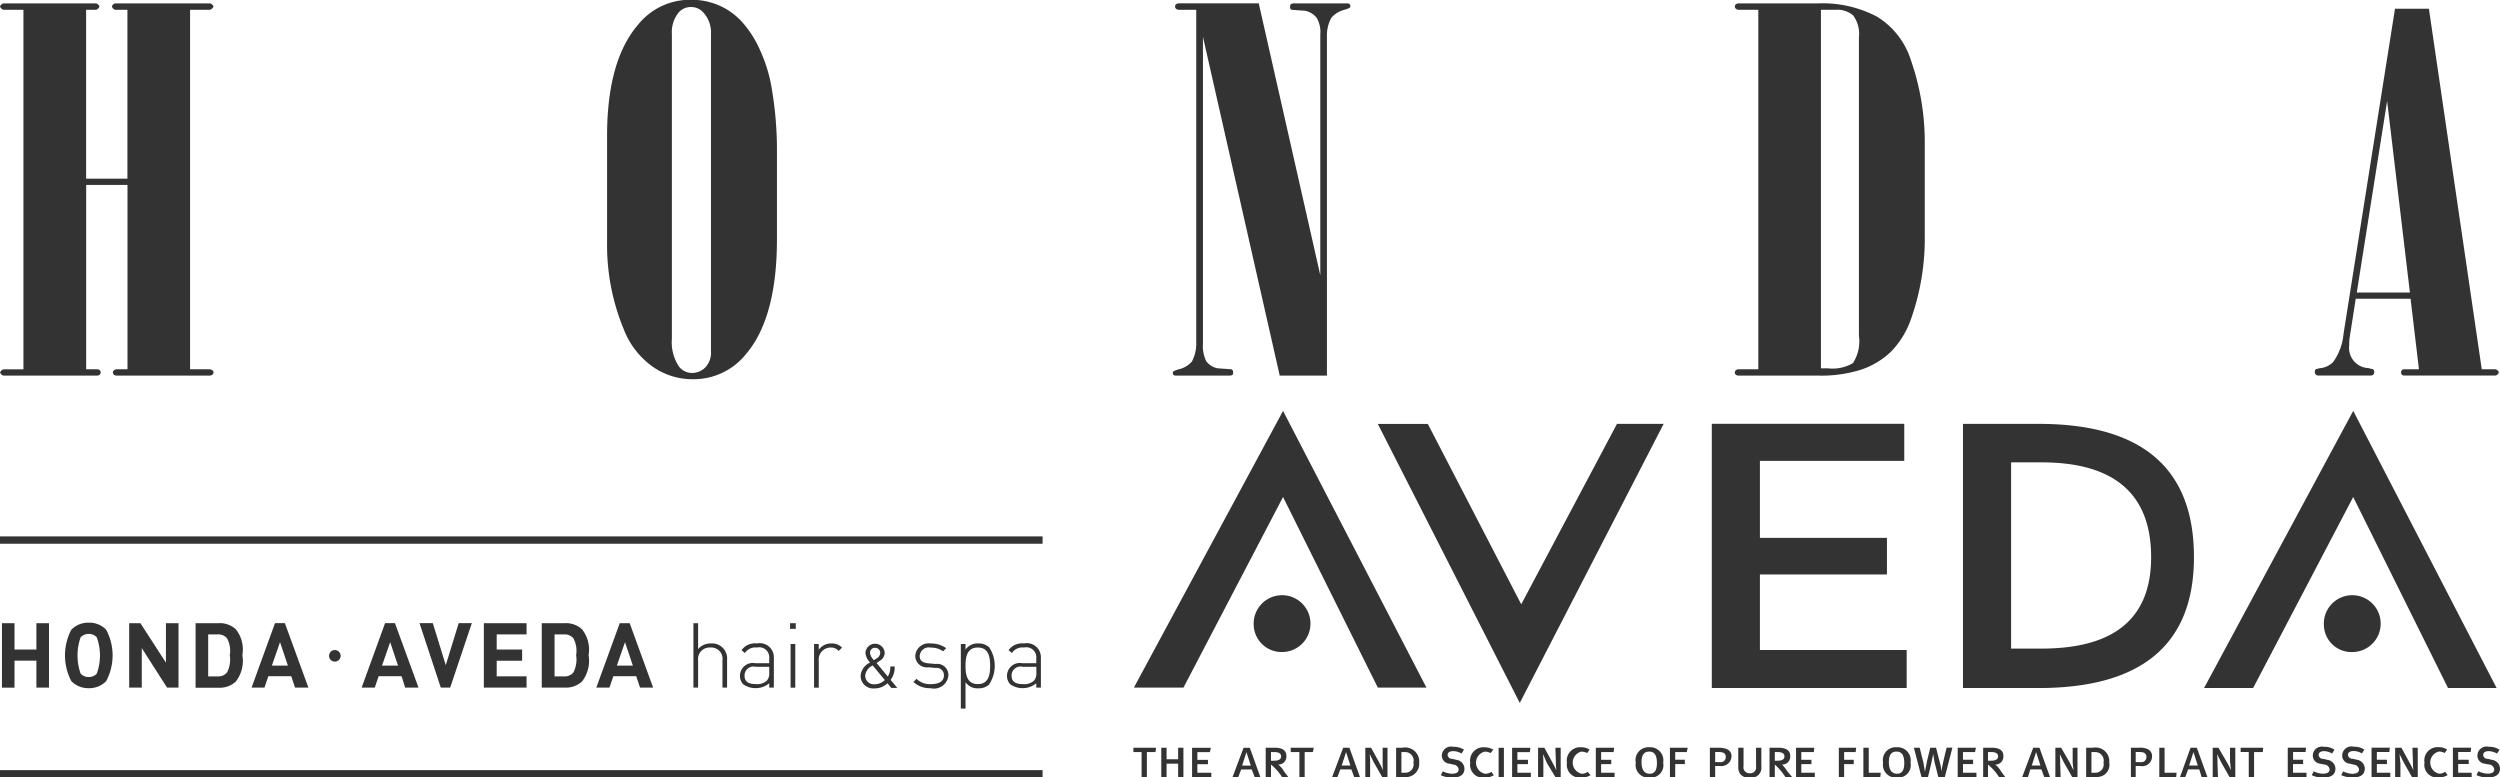 <svg xmlns="http://www.w3.org/2000/svg" width="160" height="49.75" viewBox="0 0 160 49.75">
  <defs>
    <style>
      .cls-1 {
        fill: #333;
        fill-rule: evenodd;
      }
    </style>
  </defs>
  <path id="logo-aveda" class="cls-1" d="M276.237,93.133V91.4a0.724,0.724,0,0,0-.771-0.834,0.741,0.741,0,0,0-.787.834v1.732h-0.3V89.008h0.3v1.662a1.034,1.034,0,0,1,.822-0.365,0.963,0.963,0,0,1,1.032,1.043v1.784h-0.3Zm2.994,0V92.855a1.381,1.381,0,0,1-1.674.058,0.8,0.8,0,0,1-.2-0.545,0.825,0.825,0,0,1,.973-0.8h0.9V91.25a0.641,0.641,0,0,0-.787-0.683,0.8,0.8,0,0,0-.771.353l-0.214-.185a1.061,1.061,0,0,1,.985-0.429,0.9,0.9,0,0,1,1.083.915v1.912h-0.3Zm0-1.333h-0.869a0.572,0.572,0,0,0-.712.562c0,0.371.226,0.545,0.73,0.545a0.919,0.919,0,0,0,.695-0.214,0.716,0.716,0,0,0,.156-0.533V91.8Zm1.333-2.792h0.365v0.365h-0.365V89.008Zm0.034,1.333h0.3v2.793h-0.3V90.341Zm3.076,0.446a0.64,0.64,0,0,0-.527-0.22,0.767,0.767,0,0,0-.747.846v1.721h-0.3V90.341h0.3v0.371a0.955,0.955,0,0,1,.816-0.406,0.875,0.875,0,0,1,.673.267Zm5.914,2.381a1.53,1.53,0,0,1-1.13-.4l0.2-.2a1.183,1.183,0,0,0,.915.341c0.545,0,.84-0.191.84-0.567a0.466,0.466,0,0,0-.533-0.469l-0.463-.04a0.742,0.742,0,0,1-.84-0.73,0.858,0.858,0,0,1,1-.794,1.639,1.639,0,0,1,.979.3l-0.2.2a1.288,1.288,0,0,0-.782-0.237,0.581,0.581,0,0,0-.712.538c0,0.289.173,0.435,0.567,0.469l0.452,0.041a0.713,0.713,0,0,1,.817.73,0.934,0.934,0,0,1-1.118.828m3.724-.243a0.971,0.971,0,0,1-.683.243,0.926,0.926,0,0,1-.828-0.394v1.691h-0.3V90.341h0.3V90.7a0.925,0.925,0,0,1,.828-0.394,0.971,0.971,0,0,1,.683.244,2.139,2.139,0,0,1,0,2.375m-0.724-2.358c-0.684,0-.787.591-0.787,1.17s0.1,1.17.787,1.17,0.789-.591.789-1.17-0.105-1.17-.789-1.17m3.742,2.566V92.855a1.381,1.381,0,0,1-1.674.058,0.8,0.8,0,0,1-.2-0.545,0.824,0.824,0,0,1,.973-0.8h0.9V91.25a0.641,0.641,0,0,0-.788-0.683,0.8,0.8,0,0,0-.77.353l-0.215-.185a1.062,1.062,0,0,1,.985-0.429,0.9,0.9,0,0,1,1.084.915v1.912h-0.3Zm0-1.333h-0.869a0.573,0.573,0,0,0-.713.562c0,0.371.226,0.545,0.73,0.545a0.92,0.92,0,0,0,.7-0.214,0.716,0.716,0,0,0,.156-0.533V91.8Zm-9.272,1.36-0.253-.308a1.168,1.168,0,0,1-.828.331,0.8,0.8,0,0,1-.887-0.817,1.022,1.022,0,0,1,.607-0.84,0.988,0.988,0,0,1-.3-0.611,0.616,0.616,0,0,1,1.231,0,0.6,0.6,0,0,1-.312.5l-0.209.142,0.718,0.864a1.043,1.043,0,0,0,.158-0.643h0.284a1.32,1.32,0,0,1-.26.86l0.43,0.516h-0.375Zm-1.195-1.444a0.807,0.807,0,0,0-.481.643,0.549,0.549,0,0,0,.591.56,0.932,0.932,0,0,0,.663-0.272Zm0.15-1.132a0.312,0.312,0,0,0-.324.328,0.763,0.763,0,0,0,.253.461l0.15-.1a0.451,0.451,0,0,0,.252-0.352,0.327,0.327,0,0,0-.331-0.335m-53.676,2.548V91.407h-1.4v1.727h-0.805V89.008h0.805v1.686h1.4V89.008h0.806v4.125h-0.806Zm4.466-.417a1.492,1.492,0,0,1-1.112.451,1.508,1.508,0,0,1-1.119-.451,3.544,3.544,0,0,1,0-3.29,1.509,1.509,0,0,1,1.119-.452,1.493,1.493,0,0,1,1.112.452,3.491,3.491,0,0,1,0,3.29m-0.6-2.8a0.667,0.667,0,0,0-.515-0.22,0.683,0.683,0,0,0-.522.22,3.506,3.506,0,0,0,0,2.317,0.683,0.683,0,0,0,.522.22,0.668,0.668,0,0,0,.515-0.22,3.408,3.408,0,0,0,0-2.317m4.5,3.221L239.073,90.6v2.532h-0.805V89.008h0.718l1.634,2.526V89.008h0.805v4.125h-0.718Zm4.4-.394a1.5,1.5,0,0,1-1.089.394h-1.489V89.008h1.489a1.5,1.5,0,0,1,1.089.394,2.076,2.076,0,0,1,.417,1.651,2.157,2.157,0,0,1-.417,1.686m-0.562-2.758a0.718,0.718,0,0,0-.6-0.255h-0.609v2.687h0.609a0.717,0.717,0,0,0,.6-0.254,1.827,1.827,0,0,0,.174-1.107,1.693,1.693,0,0,0-.174-1.072m4.35,3.152-0.243-.73h-1.466l-0.249.73H246.1l1.5-4.125h0.632l1.506,4.125H248.9Zm-0.962-2.908-0.521,1.5h1.026Zm8.011,2.908L255.7,92.4h-1.466l-0.249.73h-0.84l1.5-4.125h0.632l1.506,4.125h-0.84Zm-0.961-2.908-0.522,1.5h1.026Zm3.84,2.908h-0.6l-1.362-4.125H257.7l0.829,2.688,0.828-2.688h0.84Zm2.155,0V89.008H263.7v0.718h-1.911v0.967h1.627v0.718h-1.627v1H263.7v0.719H260.98Zm6.284-.394a1.5,1.5,0,0,1-1.089.394h-1.489V89.008h1.489a1.5,1.5,0,0,1,1.089.394,2.073,2.073,0,0,1,.418,1.651,2.153,2.153,0,0,1-.418,1.686M266.7,89.982a0.721,0.721,0,0,0-.6-0.255h-0.608v2.687H266.1a0.721,0.721,0,0,0,.6-0.254,1.837,1.837,0,0,0,.173-1.107,1.7,1.7,0,0,0-.173-1.072m4.263,3.152-0.244-.73h-1.466l-0.248.73h-0.841l1.5-4.125H270.3l1.5,4.125h-0.839ZM270,90.225l-0.522,1.5h1.026Zm-18.2.872a0.37,0.37,0,1,1-.369-0.369,0.37,0.37,0,0,1,.369.369m-20.3-18.337V49.751H230.22a0.337,0.337,0,0,1-.22-0.217,0.35,0.35,0,0,1,.22-0.193h5.931a0.33,0.33,0,0,1,.214.193,0.323,0.323,0,0,1-.215.217h-0.639V60.558h2.644V49.751H237.36a0.324,0.324,0,0,1-.2-0.217,0.29,0.29,0,0,1,.214-0.193h6.072a0.345,0.345,0,0,1,.219.193,0.337,0.337,0,0,1-.233.217h-1.267V72.76h1.233a0.3,0.3,0,0,1,.184.058,0.155,0.155,0,0,1,.083.142,0.164,0.164,0,0,1-.079.148,0.286,0.286,0,0,1-.179.054h-5.938a0.256,0.256,0,0,1-.172-0.054,0.171,0.171,0,0,1-.068-0.148,0.153,0.153,0,0,1,.077-0.142,0.26,0.26,0,0,1,.177-0.058h0.676v-11.8h-2.644v11.8h0.709a0.211,0.211,0,0,1,.155.058,0.173,0.173,0,0,1,.064.142,0.176,0.176,0,0,1-.067.148,0.238,0.238,0,0,1-.165.054h-5.989a0.312,0.312,0,0,1-.218-0.2,0.337,0.337,0,0,1,.22-0.2h1.285ZM273,51.3a1.991,1.991,0,0,1,.439-1.381,1.025,1.025,0,0,1,.766-0.344,1.047,1.047,0,0,1,.821.363,1.9,1.9,0,0,1,.477,1.362V71.613a1.375,1.375,0,0,1-.359,1.022,1.179,1.179,0,0,1-.843.36,1.076,1.076,0,0,1-.84-0.4A2.823,2.823,0,0,1,273,70.8V51.3Zm6.375,3.383a9.687,9.687,0,0,0-.735-2.354,6.813,6.813,0,0,0-1.163-1.816,4.332,4.332,0,0,0-1.466-1.044,4.456,4.456,0,0,0-1.8-.358,4.267,4.267,0,0,0-3.38,1.6q-1.972,2.3-1.978,7.089v6.835a14.027,14.027,0,0,0,1.076,5.582,5.227,5.227,0,0,0,1.838,2.371,4.4,4.4,0,0,0,2.559.806,4.283,4.283,0,0,0,3.421-1.613q1.978-2.32,1.978-7.37V58.57a23.434,23.434,0,0,0-.352-3.887M314.5,51.3a1.761,1.761,0,0,0-.24-1.045,1.283,1.283,0,0,0-.739-0.442l-0.854-.06a0.167,0.167,0,0,1-.1-0.185,0.26,0.26,0,0,1,.046-0.175,0.4,0.4,0,0,1,.242-0.05h3.4a0.16,0.16,0,0,1,.12.052,0.172,0.172,0,0,1,.05.123,0.126,0.126,0,0,1-.05.107,1.67,1.67,0,0,1-.336.128,1.609,1.609,0,0,0-.825.5,2.282,2.282,0,0,0-.29,1.148V73.162h-3.022l-4.913-21.68V71.111a2.215,2.215,0,0,0,.213,1.136,1.2,1.2,0,0,0,.718.449l0.9,0.063a0.2,0.2,0,0,1,.1.193,0.245,0.245,0,0,1-.047.174,0.494,0.494,0,0,1-.243.036h-3.4a0.172,0.172,0,0,1-.125-0.044A0.139,0.139,0,0,1,305.062,73a0.127,0.127,0,0,1,.047-0.114,1.47,1.47,0,0,1,.343-0.128,1.591,1.591,0,0,0,.826-0.49,2.4,2.4,0,0,0,.282-1.176V49.751h-1.117a0.278,0.278,0,0,1-.174-0.063,0.189,0.189,0,0,1-.064-0.154,0.186,0.186,0,0,1,.064-0.139,0.293,0.293,0,0,1,.173-0.055h5.118l3.939,17.4V51.3Zm32.037-1.547h0.937a1.546,1.546,0,0,1,1.129.36,1.977,1.977,0,0,1,.368,1.394V70.615a2.56,2.56,0,0,1-.382,1.748A2.564,2.564,0,0,1,347,72.7h-0.46V49.751ZM341.3,72.76a0.319,0.319,0,0,0-.2.052,0.2,0.2,0,0,0-.071.162,0.157,0.157,0,0,0,.071.135,0.284,0.284,0,0,0,.2.054h5.056a8.415,8.415,0,0,0,2.77-.385,5.092,5.092,0,0,0,1.893-1.142,5.6,5.6,0,0,0,1.287-2.1,15.438,15.438,0,0,0,.879-5.353V58.307a15.963,15.963,0,0,0-.9-5.368,5.034,5.034,0,0,0-2.146-2.742,7.464,7.464,0,0,0-3.788-.856H341.3a0.311,0.311,0,0,0-.2.055,0.186,0.186,0,0,0,0,.293,0.291,0.291,0,0,0,.2.063h1.231V72.76H341.3Zm42.934-4.913h-3.4l1.942-12.259Zm-4.249,2.647a3.635,3.635,0,0,1-.662,1.8,1.37,1.37,0,0,1-.88.4l-0.239.063a0.267,0.267,0,0,0-.056.177,0.227,0.227,0,0,0,.068.167,0.219,0.219,0,0,0,.164.059h3.341a0.225,0.225,0,0,0,.167-0.059,0.21,0.21,0,0,0,.064-0.167,0.213,0.213,0,0,0-.075-0.177l-0.311-.075a1.291,1.291,0,0,1-1.216-1.461,4.2,4.2,0,0,1,.017-0.422l0.4-2.554h3.509l0.536,4.511h-0.934a0.2,0.2,0,0,0-.152.058,0.176,0.176,0,0,0-.057.142,0.182,0.182,0,0,0,.057.149,0.206,0.206,0,0,0,.152.054h5.834a0.3,0.3,0,0,0,.217-0.2,0.32,0.32,0,0,0-.217-0.2h-0.879l-3.383-23.074h-2.171ZM230,83.926h66.726V83.453H230v0.473Zm0,14.963h66.726V98.415H230v0.474Zm73.4-1.633v1.6h-0.338v-1.6h-0.524V96.979h1.447l-0.031.278H303.4Zm8.715-16.323-6.374,12.2h-3.173l9.547-17.71,9.178,17.71h-3.111ZM305.4,98h-0.739v0.863h-0.339V96.979h0.339v0.74H305.4v-0.74h0.339v1.879H305.4V98Zm0.893-1.016h1.2l-0.061.278h-0.8v0.493h0.677v0.277h-0.677V98.58h0.893v0.277h-1.232V96.979Zm3.819,1.386h-0.678l-0.185.493h-0.369l0.708-1.879h0.4l0.677,1.879H310.3Zm-0.616-.247h0.554l-0.277-.862Zm0.739-9.024a1.818,1.818,0,1,1,1.817,1.755,1.783,1.783,0,0,1-1.817-1.755m1.109,8.962v0.8h-0.339V96.979h0.585c0.493,0,.739.185,0.739,0.524a0.509,0.509,0,0,1-.524.554,1.423,1.423,0,0,1,.37.432l0.277,0.37h-0.4a3.263,3.263,0,0,0-.708-0.8m0-.8V97.81h0.185c0.307,0,.461-0.091.461-0.276s-0.154-.277-0.431-0.277h-0.215Zm2.155,0v1.6h-0.338v-1.6h-0.555V96.979h1.478l-0.061.278H313.5Zm2.988,1.109h-0.709l-0.184.493h-0.339l0.708-1.879h0.4l0.678,1.879h-0.37Zm-0.617-.247h0.555l-0.277-.862Zm2.064-.184-0.277-.555a3.9,3.9,0,0,1,.031.585v0.893h-0.308V96.979h0.37l0.523,0.955c0.03,0.061.123,0.216,0.246,0.492a3.82,3.82,0,0,1-.03-0.553V96.979H318.8v1.879h-0.338Zm0.246-21.682h3.2L327.359,87.8l6.129-11.549h2.987l-9.209,17.863Zm1.725,22.606h-0.554V96.979h0.4a0.9,0.9,0,0,1,1.078.955,0.855,0.855,0,0,1-.924.924m-0.215-1.6V98.58h0.246a0.528,0.528,0,0,0,.523-0.646,0.547,0.547,0,0,0-.554-0.678h-0.215Zm2.525,1.478,0.123-.246a1.508,1.508,0,0,0,.585.154c0.277,0,.432-0.092.432-0.277a0.361,0.361,0,0,0-.339-0.309L322.771,98a0.523,0.523,0,0,1-.494-0.493,0.591,0.591,0,0,1,.74-0.585,1.169,1.169,0,0,1,.677.184l-0.154.246a1.044,1.044,0,0,0-.523-0.154c-0.246,0-.37.094-0.37,0.248a0.281,0.281,0,0,0,.308.246l0.246,0.062a0.586,0.586,0,0,1,.524.555c0,0.4-.277.585-0.8,0.585a1.7,1.7,0,0,1-.708-0.154m1.879-.8a0.849,0.849,0,0,1,.924-0.986,1.067,1.067,0,0,1,.554.153l-0.185.216a0.657,0.657,0,0,0-.369-0.092,0.725,0.725,0,0,0,.03,1.416,0.744,0.744,0,0,0,.4-0.123l0.153,0.215a1.083,1.083,0,0,1-.584.154,0.826,0.826,0,0,1-.924-0.955m1.817-.955h0.338v1.879h-0.338V96.979Zm0.862,0h1.17l-0.031.278h-0.8v0.493h0.677v0.277h-0.677V98.58h0.862v0.277h-1.2V96.979Zm2.217,0.955c-0.03-.062-0.092-0.247-0.246-0.555a4.025,4.025,0,0,1,.03.585v0.893h-0.338V96.979h0.4l0.524,0.955c0.031,0.061.123,0.216,0.246,0.492a3.7,3.7,0,0,1-.031-0.553l-0.031-.894h0.339v1.879h-0.339Zm1.294,0a0.849,0.849,0,0,1,.924-0.986,0.88,0.88,0,0,1,.523.153l-0.154.216a0.815,0.815,0,0,0-.369-0.092,0.725,0.725,0,0,0,.03,1.416,0.593,0.593,0,0,0,.371-0.123l0.184,0.215a1.09,1.09,0,0,1-.585.154,0.827,0.827,0,0,1-.924-0.955m1.847-.955h1.17l-0.03.278h-0.8v0.493h0.646v0.277h-0.646V98.58h0.861v0.277h-1.2V96.979Zm2.557,0.955a0.821,0.821,0,0,1,.863-0.986,0.841,0.841,0,0,1,.892.986,0.8,0.8,0,0,1-.862.955,0.817,0.817,0,0,1-.893-0.955m0.369-.032c0,0.493.186,0.74,0.524,0.74,0.308,0,.462-0.216.462-0.678,0-.493-0.154-0.739-0.492-0.739s-0.494.216-.494,0.676m2.156-.646v0.493h0.616v0.277h-0.616v0.831h-0.338V96.979h1.139l-0.062.278h-0.739Zm2.557,0.893v0.708h-0.339V96.979h0.554c0.492,0,.832.155,0.832,0.555a0.653,0.653,0,0,1-.74.616h-0.307Zm-0.216-21.9h12.318v2.372h-9.239v4.928h8.131v2.341h-8.131v4.836h9.393v2.431H339.555V76.252Zm0.216,21V97.9h0.307a0.318,0.318,0,0,0,.37-0.338c0-.216-0.154-0.308-0.432-0.308h-0.245Zm1.57,1.356a0.771,0.771,0,0,1-.092-0.4V96.979h0.338V98.15a0.38,0.38,0,0,0,.4.462,0.368,0.368,0,0,0,.4-0.432v-1.2h0.339v1.2a0.632,0.632,0,0,1-.739.709,0.656,0.656,0,0,1-.647-0.277m2.248-.556v0.8H343.25V96.979h0.555c0.523,0,.769.185,0.769,0.524a0.508,0.508,0,0,1-.523.554,2.8,2.8,0,0,1,.339.432l0.307,0.37h-0.43a3.791,3.791,0,0,0-.678-0.8m0-.8V97.81h0.185c0.277,0,.43-0.091.43-0.276s-0.153-.277-0.43-0.277h-0.185Zm1.355-.278h1.17l-0.03.278h-0.8v0.493h0.647v0.277h-0.647V98.58h0.863v0.277h-1.2V96.979Zm3.08,0.278v0.493h0.616v0.277h-0.616v0.831h-0.339V96.979h1.109l-0.031.278h-0.739Zm1.232,1.6V96.979H349.6v1.6h0.77l-0.032.277h-1.077Zm1.263-.924a0.821,0.821,0,0,1,.861-0.986,0.842,0.842,0,0,1,.895.986,0.8,0.8,0,0,1-.864.955,0.817,0.817,0,0,1-.892-0.955m0.369-.032c0,0.493.185,0.74,0.523,0.74,0.308,0,.462-0.216.462-0.678,0-.493-0.154-0.739-0.493-0.739s-0.492.216-.492,0.676m3.171,0.986-0.215-.862c-0.031-.092-0.061-0.308-0.123-0.647-0.031.215-.092,0.431-0.123,0.616l-0.215.894h-0.4l-0.493-1.91h0.369l0.216,0.862c0.03,0.093.061,0.339,0.123,0.678,0.031-.215.093-0.432,0.123-0.647l0.216-.894h0.369l0.246,0.955a2.363,2.363,0,0,1,.093.585c0.03-.246.092-0.463,0.123-0.647l0.215-.894h0.37l-0.492,1.91h-0.4Zm1.233-1.91h1.17l-0.061.278h-0.77v0.493h0.647v0.277h-0.647V98.58h0.862v0.277h-1.2V96.979Zm0.339-3.819V76.252h4.835c6.621,0,9.947,2.833,9.947,8.531,0,5.574-3.326,8.376-9.947,8.376h-4.835Zm1.6,4.9v0.8h-0.309V96.979h0.555c0.494,0,.739.185,0.739,0.524a0.509,0.509,0,0,1-.523.554,1.438,1.438,0,0,1,.37.432l0.276,0.37h-0.4a3.242,3.242,0,0,0-.708-0.8m0-.8V97.81h0.185c0.308,0,.462-0.091.462-0.276s-0.154-.277-0.431-0.277h-0.216Zm1.479-18.541V90.635h1.94c4.681,0,7.022-1.941,7.022-5.851,0-4.035-2.341-6.068-7.022-6.068h-1.94Zm1.94,19.65h-0.709l-0.154.493h-0.369l0.708-1.879h0.4l0.677,1.879h-0.369Zm-0.616-.247h0.554l-0.277-.862Zm2.063-.184-0.277-.555a4.025,4.025,0,0,1,.03.585l0.031,0.893h-0.338V96.979h0.369l0.555,0.955c0.031,0.061.092,0.216,0.246,0.492a4.278,4.278,0,0,1-.062-0.553V96.979h0.308v1.879h-0.338Zm1.971,0.924h-0.554V96.979h0.431a0.88,0.88,0,0,1,1.047.955,0.768,0.768,0,0,1-.586.894,1.064,1.064,0,0,1-.338.03m-0.216-1.6V98.58H364.1a0.529,0.529,0,0,0,.524-0.646,0.548,0.548,0,0,0-.555-0.678h-0.216Zm2.833,0.893v0.708h-0.307V96.979H366.9a1.11,1.11,0,0,1,.555.093,0.477,0.477,0,0,1,.276.462,0.622,0.622,0,0,1-.738.616h-0.309Zm0-.893V97.9H367a0.318,0.318,0,0,0,.37-0.338c0-.216-0.155-0.308-0.432-0.308h-0.247Zm1.51,1.6V96.979h0.338v1.6h0.77l-0.03.277H368.2Zm2.556-.493h-0.708l-0.185.493H369.52l0.677-1.879h0.4l0.678,1.879h-0.37Zm-0.646-.247h0.554l-0.278-.862Zm10.5-17.185L374.2,93.159H371.06l9.547-17.739,9.177,17.739h-3.11Zm-8.438,17-0.277-.555a4.025,4.025,0,0,1,.03.585l0.03,0.893h-0.337V96.979h0.368l0.555,0.955c0.031,0.061.124,0.216,0.247,0.492-0.032-.215-0.032-0.4-0.062-0.553V96.979h0.339v1.879h-0.37Zm2.094-.678v1.6h-0.34v-1.6H373.4V96.979h1.447l-0.031.278h-0.554Zm2.156-.278h1.17l-0.03.278h-0.8v0.493H377.4v0.277h-0.647V98.58h0.863v0.277h-1.2V96.979Zm1.54,1.756,0.122-.246a1.278,1.278,0,0,0,.586.154c0.277,0,.431-0.092.431-0.277a0.361,0.361,0,0,0-.338-0.309L378.482,98a0.519,0.519,0,0,1-.462-0.493,0.577,0.577,0,0,1,.708-0.585,1.108,1.108,0,0,1,.678.184l-0.154.246a1.029,1.029,0,0,0-.492-0.154c-0.247,0-.37.094-0.37,0.248a0.281,0.281,0,0,0,.308.246l0.246,0.062a0.587,0.587,0,0,1,.524.555c0,0.4-.278.585-0.832,0.585a1.664,1.664,0,0,1-.677-0.154m0.769-9.609a1.819,1.819,0,1,1,1.817,1.725,1.764,1.764,0,0,1-1.817-1.725m1.109,9.609,0.123-.246a1.513,1.513,0,0,0,.585.154c0.278,0,.431-0.092.431-0.277a0.361,0.361,0,0,0-.338-0.309L380.391,98A0.522,0.522,0,0,1,379.9,97.5a0.59,0.59,0,0,1,.739-0.585,1.167,1.167,0,0,1,.677.184l-0.154.246a1.038,1.038,0,0,0-.523-0.154c-0.247,0-.37.094-0.37,0.248a0.281,0.281,0,0,0,.308.246l0.247,0.062a0.586,0.586,0,0,1,.523.555c0,0.4-.277.585-0.8,0.585a1.7,1.7,0,0,1-.708-0.154m1.94-1.756h1.171l-0.031.278h-0.8v0.493h0.646v0.277h-0.646V98.58h0.861v0.277h-1.2V96.979Zm2.064,0.955-0.277-.555c0.03,0.215.03,0.4,0.061,0.585v0.893h-0.338V96.979h0.4l0.523,0.955c0.031,0.061.123,0.216,0.247,0.492a3.7,3.7,0,0,1-.031-0.553l-0.032-.894h0.34v1.879h-0.37Zm1.324,0a0.849,0.849,0,0,1,.924-0.986,0.88,0.88,0,0,1,.523.153l-0.154.216a0.812,0.812,0,0,0-.369-0.092,0.729,0.729,0,0,0,0,1.416,0.615,0.615,0,0,0,.4-0.123l0.154,0.215a1.087,1.087,0,0,1-.585.154,0.818,0.818,0,0,1-.893-0.955m1.817-.955h1.169l-0.03.278h-0.8v0.493H388v0.277h-0.677V98.58h0.863v0.277h-1.2V96.979Zm1.509,1.756,0.123-.246a1.513,1.513,0,0,0,.585.154c0.278,0,.432-0.092.432-0.277a0.362,0.362,0,0,0-.34-0.309L389.015,98a0.517,0.517,0,0,1-.461-0.493,0.589,0.589,0,0,1,.737-0.585,1.176,1.176,0,0,1,.679.184l-0.155.246a1.253,1.253,0,0,0-.524-0.154c-0.246,0-.369.094-0.369,0.248a0.282,0.282,0,0,0,.309.246l0.246,0.062A0.586,0.586,0,0,1,390,98.3c0,0.4-.278.585-0.8,0.585a1.7,1.7,0,0,1-.708-0.154" transform="translate(-230 -49.125)"/>
</svg>

